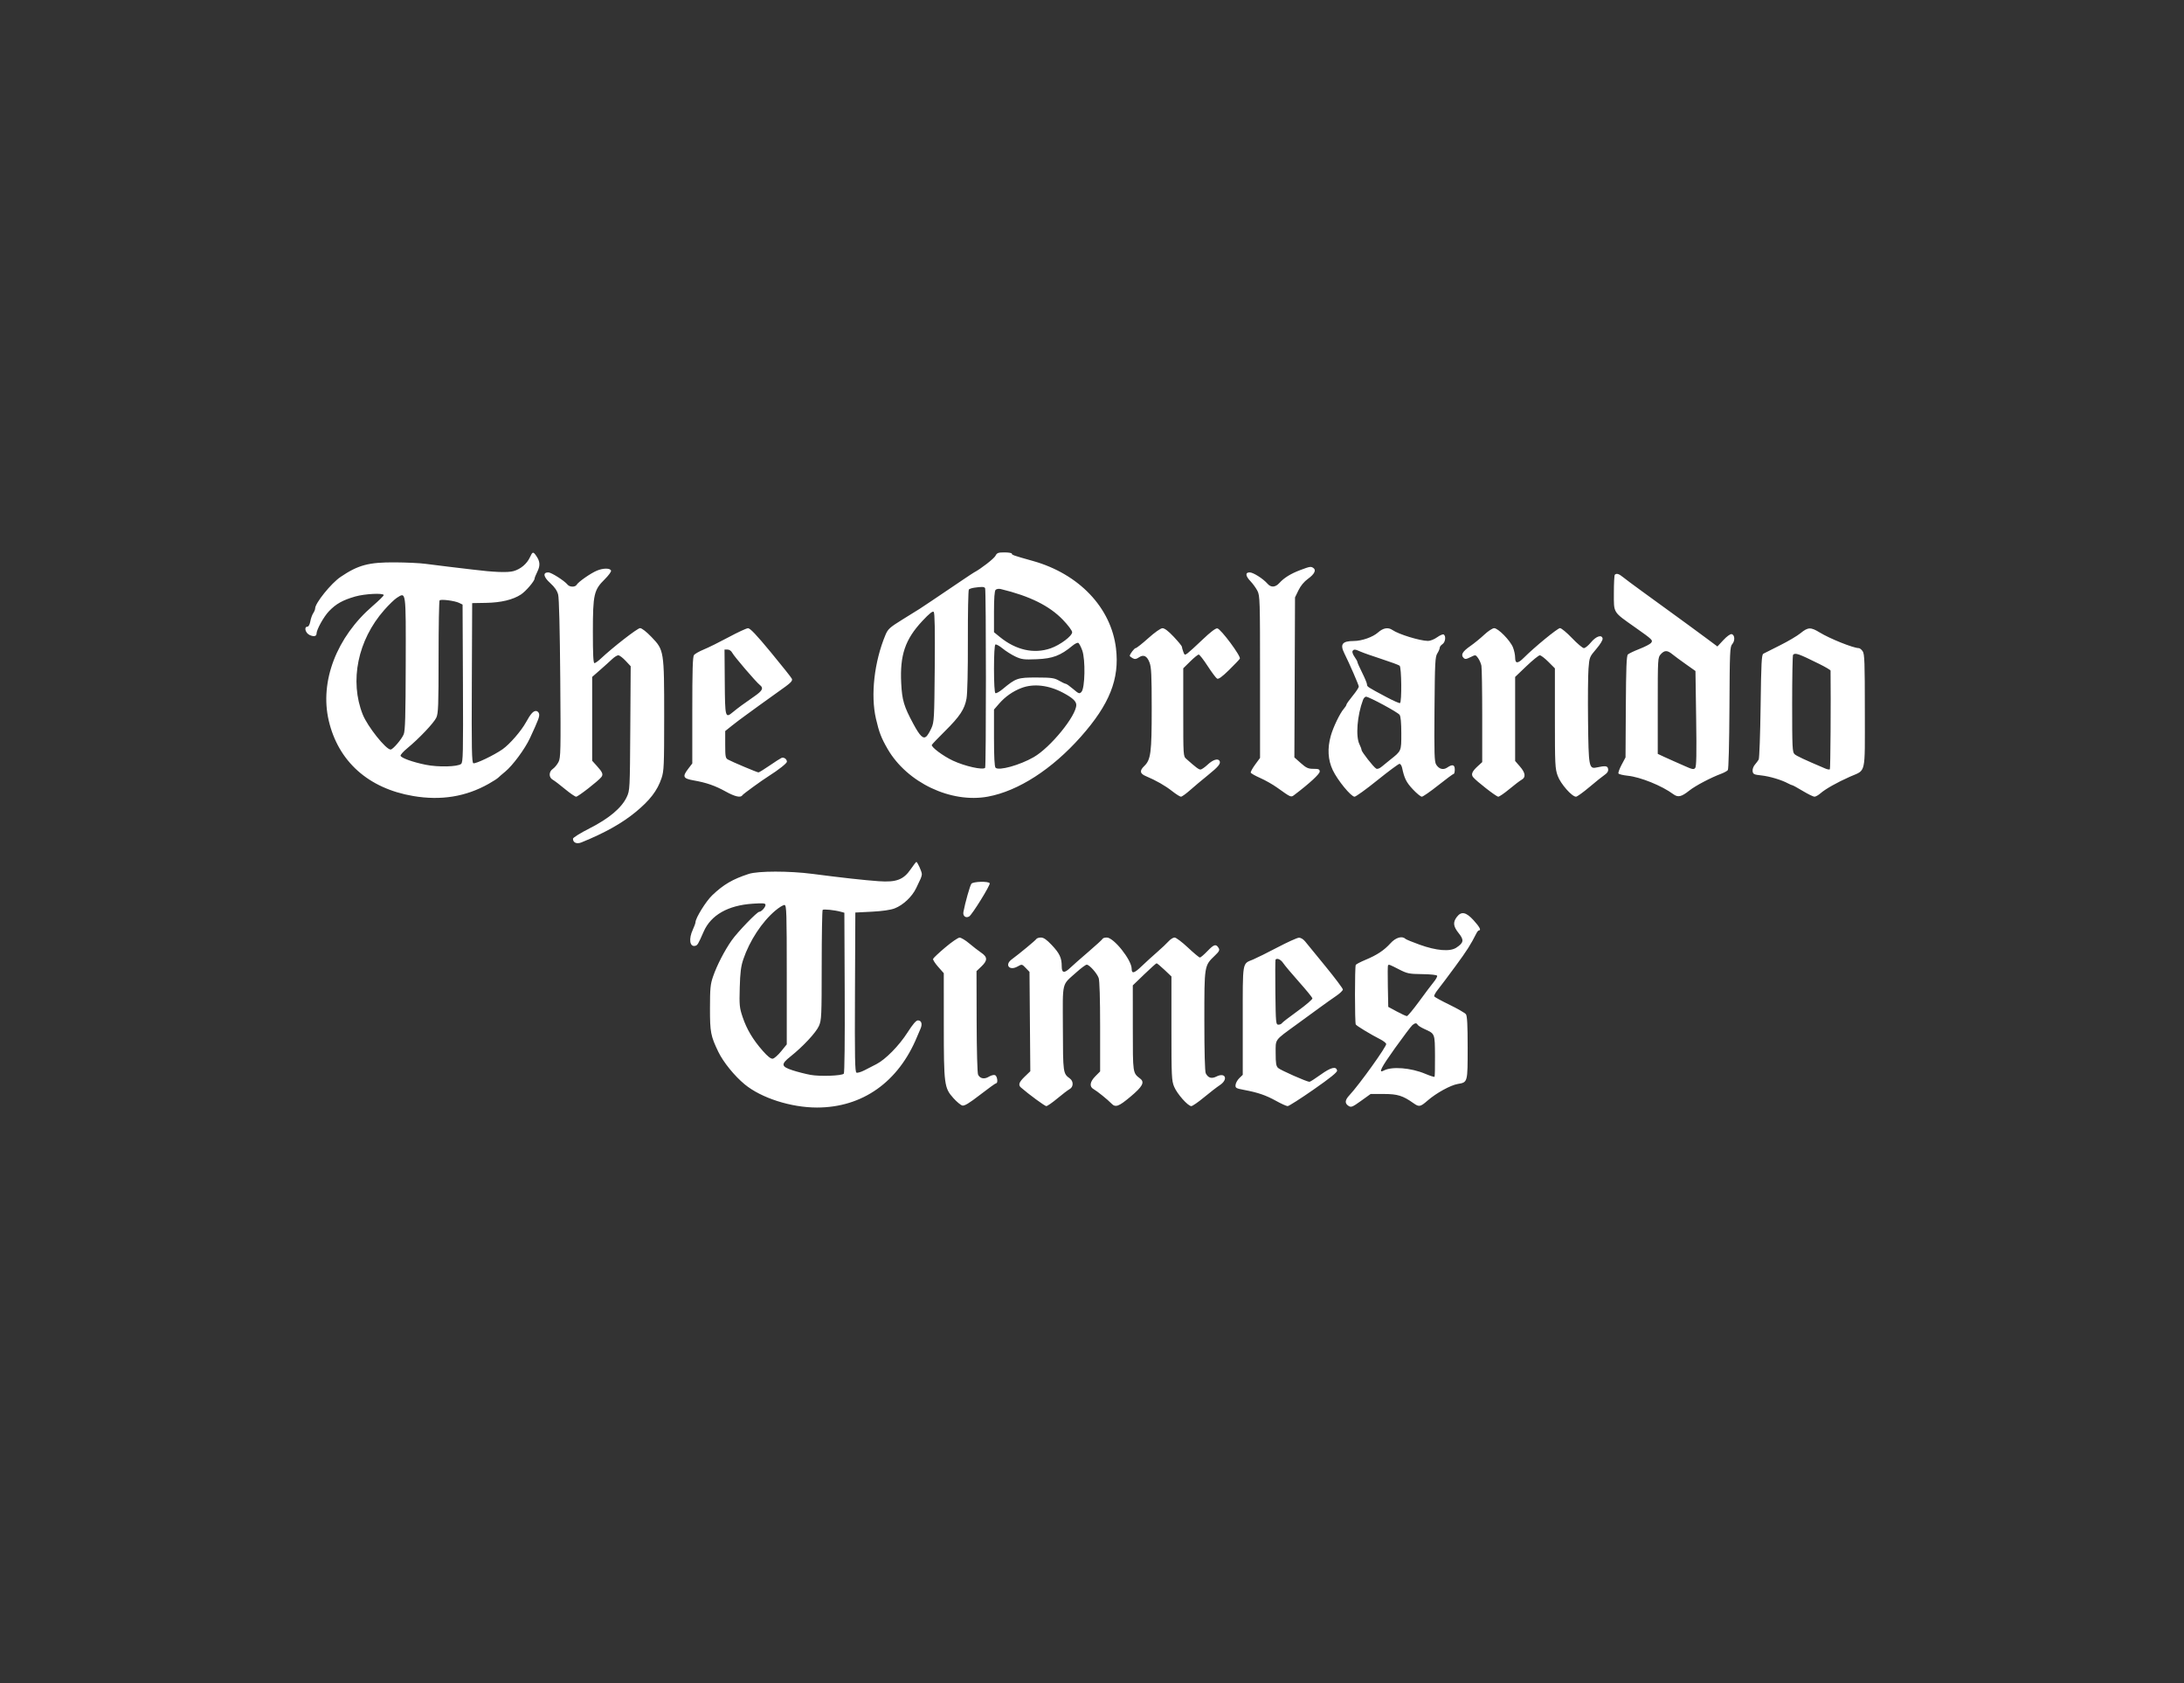 <svg xmlns="http://www.w3.org/2000/svg" width="183" height="141" viewBox="0 0 183 141" fill="none"><rect x="0" y="0" width="183" height="141" fill="#333333" stroke="none"/><g clip-path="url(#clip0_475_1337)"><path fill-rule="evenodd" clip-rule="evenodd" d="M44.403 46.683C44.155 47.226 43.628 47.673 43.035 47.84C42.542 47.98 41.379 47.935 39.564 47.708C39.059 47.645 38.154 47.538 37.553 47.469C36.953 47.401 36.1 47.294 35.657 47.232C35.215 47.17 34.06 47.114 33.09 47.109C30.884 47.096 30.012 47.33 28.533 48.331C27.745 48.865 26.407 50.523 26.407 50.966C26.407 51.055 26.334 51.236 26.244 51.37C26.154 51.503 26.045 51.811 26.002 52.054C25.955 52.312 25.855 52.497 25.762 52.497C25.447 52.497 25.586 53.029 25.945 53.195C26.287 53.352 26.522 53.306 26.522 53.081C26.522 52.746 27.126 51.656 27.565 51.2C28.158 50.582 28.709 50.273 29.759 49.97C30.565 49.738 32.153 49.66 32.153 49.853C32.153 49.913 31.738 50.319 31.233 50.755C28.205 53.364 26.779 57.075 27.544 60.358C28.343 63.789 30.871 66.047 34.623 66.682C36.951 67.076 39.027 66.741 40.94 65.663C41.306 65.457 41.669 65.224 41.746 65.146C41.824 65.067 42.086 64.841 42.327 64.644C42.958 64.128 43.987 62.735 44.406 61.831C45.131 60.263 45.225 60.012 45.168 59.787C45.137 59.661 45.021 59.558 44.912 59.558C44.675 59.558 44.466 59.794 44.067 60.515C43.665 61.243 42.707 62.344 42.113 62.762C41.401 63.262 39.843 64.008 39.662 63.935C39.532 63.883 39.51 62.743 39.535 57.197L39.564 50.522L40.721 50.502C41.983 50.48 42.98 50.241 43.655 49.797C44.063 49.529 44.793 48.675 44.793 48.466C44.793 48.407 44.898 48.146 45.027 47.885C45.279 47.373 45.254 47.024 44.931 46.561C44.672 46.19 44.622 46.202 44.403 46.683ZM83.408 46.563C83.289 46.796 82.169 47.665 81.622 47.949C81.559 47.982 81.119 48.271 80.645 48.592C80.171 48.912 79.602 49.296 79.381 49.445C79.16 49.594 78.591 49.978 78.117 50.298C77.643 50.618 77.168 50.934 77.062 51C76.956 51.066 76.319 51.462 75.646 51.879C74.54 52.565 74.401 52.691 74.19 53.196C73.253 55.444 72.939 58.228 73.399 60.216C73.663 61.355 73.843 61.821 74.372 62.736C76.005 65.559 79.677 67.304 82.779 66.732C85.321 66.263 88.148 64.441 90.568 61.712C92.971 59.002 93.817 56.878 93.511 54.317C93.104 50.906 90.413 48.075 86.546 46.99C84.927 46.536 84.782 46.486 84.782 46.379C84.782 46.321 84.506 46.274 84.169 46.274C83.639 46.274 83.537 46.313 83.408 46.563ZM108.965 47.749C108.165 48.049 107.591 48.402 107.197 48.84C106.861 49.211 106.496 49.232 106.204 48.896C105.838 48.475 105.01 47.949 104.713 47.949C104.324 47.949 104.353 48.244 104.786 48.696C104.981 48.899 105.24 49.258 105.361 49.493C105.57 49.9 105.581 50.249 105.581 56.705V63.489L105.172 64.046C104.948 64.353 104.781 64.657 104.802 64.722C104.822 64.787 105.179 64.989 105.593 65.171C106.008 65.353 106.643 65.713 107.004 65.971C108.205 66.827 108.163 66.81 108.469 66.578C109.703 65.645 110.58 64.838 110.58 64.636C110.58 64.441 110.497 64.404 110.058 64.404C109.616 64.404 109.454 64.332 108.997 63.926L108.457 63.447L108.511 50.044L108.799 49.45C108.983 49.068 109.271 48.722 109.603 48.482C110.142 48.093 110.309 47.751 110.045 47.577C109.836 47.438 109.767 47.45 108.965 47.749ZM50.021 47.799C49.5 48.015 48.459 48.741 48.321 48.984C48.199 49.199 47.729 49.191 47.554 48.971C47.3 48.652 46.195 47.949 45.948 47.949C45.464 47.949 45.529 48.324 46.101 48.84C46.475 49.179 46.682 49.479 46.768 49.807C46.846 50.108 46.911 52.699 46.945 56.865C46.993 62.951 46.982 63.476 46.797 63.834C46.687 64.047 46.476 64.304 46.327 64.405C45.975 64.645 45.969 65.125 46.315 65.317C46.458 65.396 46.92 65.748 47.343 66.1C47.767 66.451 48.186 66.738 48.276 66.738C48.441 66.738 50.137 65.418 50.387 65.095C50.562 64.869 50.491 64.692 50.011 64.162L49.619 63.729V56.704L50.279 56.126C50.642 55.809 51.094 55.401 51.284 55.22C51.474 55.039 51.71 54.891 51.808 54.891C51.906 54.891 52.179 55.097 52.416 55.349L52.846 55.808L52.813 61.004C52.78 66.123 52.775 66.208 52.519 66.76C52.099 67.663 51.041 68.558 49.422 69.379C48.645 69.773 48.01 70.168 48.01 70.257C48.01 70.593 48.327 70.728 48.728 70.564C50.672 69.772 52.103 68.972 53.239 68.041C54.46 67.04 55.084 66.227 55.432 65.182C55.633 64.58 55.652 64.144 55.652 60.036C55.652 54.516 55.643 54.458 54.595 53.367C54.166 52.92 53.777 52.617 53.632 52.617C53.416 52.617 51.337 54.233 50.326 55.186C50.114 55.385 49.882 55.549 49.809 55.549C49.713 55.549 49.677 54.824 49.678 52.916C49.68 49.783 49.762 49.424 50.676 48.52C50.991 48.208 51.227 47.885 51.2 47.802C51.131 47.581 50.55 47.579 50.021 47.799ZM135.305 48.149C135.263 48.193 135.228 48.883 135.228 49.682C135.228 51.389 135.126 51.225 137.009 52.554C138.483 53.595 138.522 53.633 138.341 53.86C138.263 53.958 137.828 54.183 137.374 54.36C136.921 54.537 136.483 54.746 136.402 54.825C136.288 54.934 136.249 55.936 136.23 59.207L136.205 63.447L135.876 64.065C135.695 64.405 135.577 64.734 135.614 64.795C135.65 64.857 136.005 64.942 136.402 64.984C137.467 65.097 139.255 65.822 140.203 66.524C140.601 66.819 140.884 66.755 141.559 66.218C142.059 65.821 143.352 65.14 144.227 64.814C144.468 64.724 144.715 64.588 144.776 64.512C144.841 64.429 144.896 62.315 144.912 59.285C144.936 54.545 144.953 54.181 145.148 53.955C145.397 53.669 145.363 53.174 145.092 53.12C144.984 53.098 144.684 53.315 144.403 53.619L143.904 54.155L143.042 53.512C142.568 53.158 141.933 52.691 141.63 52.473C141.328 52.256 140.826 51.89 140.514 51.659C139.937 51.233 139.801 51.133 137.579 49.526C136.882 49.021 136.164 48.486 135.984 48.338C135.651 48.064 135.442 48.006 135.305 48.149ZM81.622 49.233C81.432 49.261 81.235 49.327 81.183 49.38C81.13 49.432 81.093 51.353 81.099 53.649C81.106 56.184 81.061 58.094 80.986 58.515C80.826 59.408 80.429 60.007 79.178 61.248C78.621 61.799 78.128 62.315 78.081 62.394C77.985 62.556 79.014 63.33 79.841 63.716C80.854 64.189 82.351 64.523 82.546 64.32C82.634 64.228 82.632 49.419 82.544 49.27C82.47 49.146 82.266 49.138 81.622 49.233ZM83.423 49.412C83.332 49.507 83.288 50.111 83.288 51.256V52.96L83.777 53.358C85.124 54.457 86.625 54.794 88.025 54.313C88.821 54.039 89.838 53.28 89.838 52.96C89.838 52.829 89.493 52.367 89.058 51.916C87.928 50.743 86.281 49.929 83.854 49.343C83.689 49.303 83.499 49.334 83.423 49.412ZM33.242 50.085C33.051 50.207 32.577 50.667 32.189 51.108C29.975 53.624 29.274 57.046 30.396 59.857C30.795 60.856 32.334 62.789 32.73 62.789C32.917 62.789 33.646 61.942 33.825 61.517C33.951 61.218 33.986 60.018 33.996 55.605C34.01 49.407 34.034 49.582 33.242 50.085ZM36.835 50.293C36.788 50.342 36.749 52.479 36.749 55.042C36.749 59.094 36.725 59.755 36.562 60.111C36.361 60.552 35.114 61.868 34.13 62.677C33.795 62.952 33.541 63.236 33.564 63.309C33.624 63.498 34.581 63.842 35.657 64.061C36.711 64.276 38.353 64.238 38.638 63.992C38.8 63.852 38.816 63.132 38.79 57.24L38.76 50.645L38.473 50.504C38.106 50.324 36.948 50.175 36.835 50.293ZM77.28 52.023C75.843 53.561 75.396 54.875 75.513 57.224C75.584 58.652 75.739 59.172 76.529 60.638C77.077 61.654 77.354 61.925 77.614 61.7C77.718 61.61 77.912 61.293 78.044 60.995C78.272 60.483 78.287 60.224 78.323 55.922C78.35 52.795 78.324 51.348 78.239 51.259C78.15 51.167 77.876 51.386 77.28 52.023ZM61.053 53.377C60.294 53.785 59.364 54.246 58.984 54.401C58.605 54.557 58.23 54.767 58.151 54.87C58.042 55.011 58.008 56.125 58.008 59.504V63.953L57.659 64.41C57.161 65.062 57.236 65.217 58.124 65.374C59.2 65.564 59.912 65.811 60.804 66.304C61.588 66.738 62.068 66.845 62.203 66.618C62.263 66.515 63.826 65.38 64.425 65.003C65.222 64.501 65.936 63.937 65.936 63.809C65.936 63.585 65.676 63.405 65.477 63.492C65.382 63.533 64.932 63.823 64.478 64.135C64.023 64.448 63.607 64.704 63.553 64.704C63.442 64.704 61.34 63.819 60.995 63.626C60.791 63.513 60.766 63.376 60.766 62.369V61.239L61.331 60.787C61.642 60.539 62.161 60.147 62.484 59.917C62.807 59.686 63.325 59.309 63.635 59.079C63.945 58.849 64.62 58.364 65.136 58.002C66.268 57.206 66.426 57.059 66.353 56.861C66.322 56.776 65.536 55.787 64.607 54.662C63.376 53.171 62.852 52.619 62.675 52.626C62.541 52.631 61.811 52.969 61.053 53.377ZM96.216 53.46C95.71 53.914 95.238 54.287 95.166 54.289C95.049 54.292 94.664 54.793 94.664 54.942C94.664 54.975 94.771 55.061 94.902 55.134C95.087 55.237 95.202 55.224 95.424 55.072C95.82 54.802 96.105 54.937 96.32 55.496C96.472 55.893 96.503 56.54 96.503 59.362C96.503 63.061 96.428 63.638 95.88 64.167C95.469 64.564 95.507 64.803 96.015 65.017C96.863 65.373 97.628 65.81 98.212 66.27C98.539 66.528 98.873 66.738 98.954 66.738C99.035 66.738 99.374 66.496 99.707 66.201C100.04 65.905 100.718 65.336 101.213 64.937C102.095 64.226 102.315 63.955 102.185 63.736C102.05 63.509 101.629 63.642 101.199 64.046C100.954 64.276 100.681 64.464 100.591 64.464C100.443 64.464 100.21 64.289 99.406 63.575C99.146 63.344 99.146 63.339 99.146 59.664V55.984L99.731 55.407C100.052 55.09 100.372 54.831 100.441 54.831C100.51 54.831 100.847 55.261 101.188 55.788C101.53 56.315 101.885 56.79 101.977 56.844C102.097 56.915 102.378 56.715 102.972 56.136C103.427 55.691 103.84 55.259 103.888 55.176C104.002 54.98 102.302 52.691 102.003 52.638C101.864 52.613 101.43 52.942 100.768 53.574C100.207 54.11 99.638 54.629 99.504 54.727C99.277 54.892 99.252 54.883 99.146 54.59C99.083 54.418 99.031 54.229 99.031 54.171C99.031 54.114 98.724 53.74 98.348 53.341C97.887 52.853 97.579 52.62 97.4 52.625C97.246 52.63 96.75 52.98 96.216 53.46ZM115.47 52.979C115.031 53.37 114.113 53.693 113.435 53.695C112.467 53.699 112.263 53.967 112.645 54.731C113.087 55.617 113.855 57.383 113.855 57.516C113.855 57.598 113.622 57.948 113.338 58.295C113.053 58.642 112.82 58.97 112.82 59.024C112.82 59.079 112.723 59.235 112.603 59.371C112.276 59.743 111.709 60.917 111.507 61.643C111.212 62.697 111.268 63.652 111.673 64.51C112.074 65.359 113.205 66.738 113.499 66.738C113.61 66.738 114.469 66.119 115.408 65.362C116.348 64.605 117.183 63.986 117.264 63.986C117.346 63.986 117.444 64.134 117.483 64.315C117.672 65.205 117.834 65.531 118.374 66.11C118.697 66.456 119.04 66.738 119.137 66.737C119.234 66.736 119.855 66.305 120.517 65.779C121.179 65.254 121.761 64.823 121.81 64.823C121.859 64.823 121.898 64.662 121.898 64.464C121.898 64.052 121.701 63.999 121.268 64.295C120.931 64.525 120.579 64.431 120.339 64.049C120.189 63.811 120.169 63.153 120.198 59.415C120.229 55.505 120.253 55.026 120.433 54.739C120.544 54.564 120.634 54.35 120.634 54.265C120.634 54.18 120.738 54.043 120.864 53.961C121.108 53.802 121.177 53.283 120.972 53.151C120.905 53.108 120.657 53.212 120.42 53.383C120.184 53.554 119.838 53.692 119.651 53.689C118.97 53.681 117.19 53.134 116.673 52.774C116.316 52.526 115.899 52.597 115.47 52.979ZM124.369 53.166C124.053 53.463 123.529 53.89 123.205 54.116C122.55 54.571 122.385 54.85 122.623 55.098C122.758 55.239 122.846 55.231 123.211 55.05C123.639 54.838 123.641 54.838 123.852 55.129C123.968 55.29 124.093 55.578 124.13 55.769C124.167 55.961 124.197 57.855 124.197 59.979V63.841L123.815 64.19C123.355 64.611 123.248 64.862 123.429 65.095C123.679 65.418 125.375 66.738 125.54 66.738C125.63 66.738 126.049 66.451 126.472 66.1C126.896 65.748 127.358 65.396 127.5 65.317C127.869 65.113 127.821 64.744 127.357 64.209L126.955 63.746V56.706L127.903 55.8C128.424 55.302 128.928 54.894 129.023 54.894C129.118 54.893 129.441 55.14 129.741 55.441L130.287 55.988V60.162C130.287 64.064 130.302 64.378 130.52 64.986C130.761 65.656 131.709 66.738 132.056 66.738C132.149 66.738 132.655 66.374 133.181 65.93C133.707 65.485 134.282 65.024 134.46 64.905C134.682 64.756 134.771 64.607 134.747 64.427C134.709 64.151 134.54 64.127 133.773 64.291C133.142 64.426 133.107 64.236 133.064 60.395C133.043 58.52 133.06 56.546 133.102 56.011C133.177 55.053 133.188 55.025 133.752 54.366C134.093 53.967 134.309 53.61 134.284 53.485C134.214 53.133 133.73 53.297 133.304 53.816C133.088 54.078 132.824 54.292 132.717 54.292C132.609 54.292 132.162 53.915 131.723 53.454C131.284 52.994 130.83 52.617 130.713 52.617C130.517 52.617 128.574 54.209 127.684 55.1C127.173 55.611 126.955 55.607 126.955 55.085C126.955 54.862 126.873 54.478 126.774 54.231C126.541 53.649 125.525 52.615 125.194 52.622C125.057 52.625 124.685 52.87 124.369 53.166ZM150.873 53.038C150.599 53.264 149.823 53.722 149.15 54.057C148.477 54.392 147.848 54.709 147.754 54.761C147.607 54.842 147.573 55.497 147.524 59.152C147.492 61.514 147.42 63.528 147.363 63.627C147.306 63.725 147.16 63.922 147.038 64.064C146.913 64.208 146.832 64.445 146.854 64.602C146.887 64.852 146.969 64.891 147.581 64.956C148.27 65.029 149.28 65.33 149.822 65.624C149.98 65.709 150.143 65.78 150.185 65.78C150.227 65.78 150.62 65.996 151.059 66.26C151.497 66.523 151.937 66.738 152.037 66.738C152.136 66.738 152.364 66.61 152.542 66.454C152.956 66.091 153.933 65.541 155.008 65.064C156.383 64.455 156.257 65.012 156.257 59.566C156.257 55.468 156.233 54.788 156.078 54.558C155.98 54.412 155.831 54.292 155.748 54.292C155.295 54.292 153.319 53.5 152.468 52.978C151.726 52.522 151.493 52.531 150.873 53.038ZM89.88 54.078C88.858 54.924 88.215 55.168 86.861 55.223C85.799 55.267 85.599 55.242 85.079 54.997C84.758 54.846 84.275 54.541 84.007 54.32C83.739 54.099 83.467 53.952 83.404 53.992C83.334 54.037 83.288 54.842 83.288 56.027C83.288 57.212 83.334 58.017 83.404 58.062C83.467 58.103 83.739 57.954 84.007 57.731C85.125 56.802 85.271 56.752 86.85 56.755C88.112 56.757 88.343 56.79 88.745 57.021C88.997 57.166 89.25 57.284 89.308 57.284C89.365 57.284 89.641 57.48 89.922 57.719C90.389 58.118 90.447 58.138 90.615 57.962C90.914 57.651 90.96 55.251 90.682 54.481C90.566 54.158 90.412 53.873 90.341 53.848C90.27 53.824 90.063 53.927 89.88 54.078ZM60.729 57.134C60.752 60.127 60.768 60.187 61.411 59.653C61.817 59.316 62.335 58.935 63.205 58.334C63.899 57.853 64.002 57.641 63.667 57.38C63.352 57.136 61.506 54.981 61.354 54.681C61.275 54.526 61.109 54.412 60.963 54.412L60.708 54.412L60.729 57.134ZM113.331 54.543C113.288 54.615 113.362 54.828 113.496 55.017C113.63 55.205 113.74 55.404 113.74 55.459C113.74 55.513 113.921 55.92 114.142 56.361C114.363 56.803 114.544 57.242 114.544 57.338C114.544 57.524 114.57 57.541 116.159 58.388C116.742 58.698 117.259 58.927 117.308 58.895C117.468 58.792 117.438 55.894 117.275 55.764C117.195 55.7 116.509 55.447 115.751 55.201C114.992 54.955 114.202 54.677 113.994 54.583C113.541 54.377 113.433 54.371 113.331 54.543ZM139.155 54.808C138.909 55.081 138.905 55.142 138.905 59.118V63.151L139.451 63.406C139.751 63.547 140.1 63.704 140.227 63.755C140.353 63.807 140.783 63.996 141.181 64.176C141.797 64.454 141.926 64.477 142.043 64.334C142.146 64.207 142.166 63.175 142.123 60.187L142.065 56.209L141.255 55.636C140.809 55.322 140.298 54.944 140.119 54.798C139.705 54.459 139.468 54.461 139.155 54.808ZM150.243 54.851C150.201 54.894 150.167 56.744 150.167 58.961C150.167 62.65 150.184 63.007 150.368 63.175C150.538 63.33 151.165 63.623 152.949 64.381C153.12 64.454 153.291 64.482 153.328 64.443C153.377 64.392 153.416 58.767 153.385 56.176C153.385 56.126 152.958 55.874 152.436 55.616C150.7 54.756 150.426 54.66 150.243 54.851ZM85.586 57.633C84.87 57.906 84.226 58.358 83.718 58.943L83.288 59.439V61.808C83.288 63.395 83.331 64.221 83.417 64.311C83.682 64.587 85.449 64.098 86.617 63.425C88.024 62.614 90.183 59.965 90.183 59.051C90.183 58.745 89.869 58.455 89.091 58.04C87.872 57.39 86.608 57.243 85.586 57.633ZM114.208 58.63C113.72 59.932 113.58 61.69 113.913 62.354C114.007 62.542 114.084 62.752 114.084 62.82C114.084 62.974 115.081 64.249 115.306 64.382C115.412 64.446 115.586 64.383 115.8 64.203C115.982 64.05 116.281 63.806 116.466 63.66C117.437 62.891 117.417 62.937 117.417 61.441C117.417 60.542 117.368 60.013 117.273 59.879C117.119 59.661 114.71 58.361 114.46 58.361C114.377 58.361 114.264 58.482 114.208 58.63Z" fill="white"></path><path fill-rule="evenodd" clip-rule="evenodd" d="M76.323 72.795C75.71 73.695 75.108 73.923 73.625 73.818C72.433 73.734 70.507 73.521 68.085 73.205C66.138 72.951 63.521 72.952 62.737 73.208C61.392 73.645 60.622 74.095 59.677 74.997C59.156 75.494 58.287 76.892 58.278 77.249C58.276 77.332 58.174 77.615 58.052 77.878C57.697 78.644 57.788 79.325 58.234 79.235C58.444 79.193 58.492 79.114 58.958 78.048C59.568 76.652 61 75.837 63.079 75.701C63.972 75.643 64.142 75.66 64.142 75.809C64.142 76 63.791 76.382 63.615 76.382C63.433 76.382 61.796 78.08 61.308 78.776C60.708 79.631 60.072 80.862 59.749 81.799C59.524 82.453 59.492 82.781 59.49 84.46C59.488 86.467 59.548 86.778 60.189 88.11C60.603 88.97 61.545 90.132 62.399 90.835C63.79 91.98 66.277 92.777 68.457 92.777C72.258 92.777 75.278 90.643 76.84 86.854C76.922 86.656 77.052 86.35 77.131 86.174C77.305 85.78 77.21 85.477 76.912 85.477C76.76 85.477 76.484 85.798 76.045 86.485C75.335 87.596 74.203 88.748 73.432 89.144C73.157 89.284 72.706 89.516 72.429 89.659C72.152 89.802 71.854 89.89 71.767 89.855C71.636 89.803 71.615 88.685 71.639 83.117L71.669 76.442L73.048 76.372C73.924 76.328 74.624 76.226 74.966 76.094C75.679 75.819 76.43 75.11 76.771 74.39C76.922 74.071 77.091 73.716 77.144 73.601C77.198 73.487 77.242 73.314 77.242 73.217C77.242 73.018 76.871 72.198 76.783 72.202C76.751 72.204 76.544 72.47 76.323 72.795ZM81.394 74.03C81.278 74.176 80.868 75.627 80.726 76.395C80.663 76.733 80.924 76.937 81.207 76.771C81.456 76.626 83.008 74.119 82.93 73.988C82.822 73.806 81.545 73.84 81.394 74.03ZM64.956 76.288C63.843 77.229 62.811 78.802 62.282 80.362C62.083 80.95 62.02 81.453 61.984 82.726C61.942 84.21 61.962 84.413 62.225 85.197C62.568 86.219 63.085 87.088 63.91 88.026C64.329 88.503 64.593 88.709 64.751 88.685C64.877 88.665 65.192 88.387 65.452 88.068L65.924 87.487V81.667C65.924 76.476 65.904 75.843 65.743 75.811C65.644 75.791 65.29 76.005 64.956 76.288ZM68.932 76.221C68.889 76.266 68.853 78.353 68.851 80.86C68.849 85.15 68.835 85.448 68.62 85.942C68.382 86.489 67.276 87.676 66.24 88.498C65.418 89.149 65.445 89.342 66.403 89.655C66.824 89.793 67.505 89.966 67.915 90.041C68.715 90.186 70.531 90.121 70.704 89.941C70.766 89.877 70.797 87.065 70.779 83.145L70.75 76.459L70.463 76.38C69.939 76.235 69.011 76.139 68.932 76.221ZM122.066 76.817C121.728 77.264 121.769 77.602 122.229 78.176C122.689 78.749 122.65 78.975 122.022 79.388C121.494 79.734 120.364 79.642 118.955 79.136C118.355 78.921 117.814 78.698 117.754 78.641C117.479 78.377 116.943 78.538 116.513 79.014C115.975 79.609 115.386 80 114.419 80.403C114.006 80.576 113.637 80.767 113.601 80.828C113.513 80.977 113.514 85.671 113.602 85.82C113.673 85.94 114.878 86.668 115.657 87.063C115.897 87.184 116.12 87.357 116.153 87.445C116.219 87.623 113.9 90.857 113.071 91.745C112.687 92.155 112.664 92.425 112.993 92.639C113.213 92.781 113.316 92.74 114.042 92.219L114.847 91.641L115.953 91.642C117.102 91.643 117.54 91.778 118.438 92.413C118.909 92.745 119.007 92.727 119.624 92.19C120.345 91.563 121.544 90.904 122.146 90.803C122.984 90.663 122.977 90.689 122.977 87.766C122.977 85.87 122.938 85.11 122.833 84.965C122.754 84.856 122.139 84.499 121.466 84.172C120.793 83.846 120.213 83.529 120.177 83.468C120.141 83.407 120.28 83.148 120.487 82.892C120.693 82.635 121.357 81.752 121.96 80.93C122.923 79.619 123.224 79.146 123.722 78.162C123.785 78.038 123.875 77.938 123.924 77.938C124.132 77.938 123.975 77.641 123.475 77.091C122.841 76.394 122.444 76.317 122.066 76.817ZM79.199 79.37C78.663 79.822 78.206 80.253 78.183 80.326C78.159 80.399 78.352 80.699 78.61 80.991L79.081 81.523L79.082 85.864C79.084 90.881 79.117 91.132 79.895 91.997C80.166 92.298 80.498 92.574 80.633 92.609C80.813 92.656 81.204 92.419 82.124 91.708C82.809 91.177 83.413 90.743 83.466 90.743C83.644 90.743 83.565 90.138 83.377 90.063C83.275 90.022 83.042 90.081 82.859 90.194C82.484 90.425 82.126 90.36 81.957 90.032C81.892 89.905 81.841 88.057 81.834 85.583L81.823 81.35L82.233 80.959C82.761 80.455 82.756 80.172 82.212 79.802C81.975 79.641 81.523 79.291 81.207 79.024C80.891 78.757 80.529 78.54 80.402 78.543C80.276 78.545 79.734 78.917 79.199 79.37ZM86.834 78.662C86.764 78.779 85.438 79.877 84.773 80.367C84.157 80.822 84.576 81.347 85.252 80.968C85.63 80.756 85.632 80.756 85.947 81.085L86.263 81.414L86.331 89.737L85.866 90.185C85.383 90.65 85.3 90.885 85.545 91.098C86.211 91.678 87.547 92.658 87.671 92.658C87.757 92.658 88.173 92.369 88.596 92.016C89.019 91.662 89.482 91.311 89.624 91.234C89.954 91.055 89.964 90.576 89.642 90.342C89.075 89.928 89.07 89.896 89.06 86.13C89.049 82.097 88.931 82.584 90.204 81.438C90.587 81.093 90.972 80.81 91.059 80.81C91.277 80.81 91.911 81.517 92.059 81.925C92.135 82.136 92.181 83.657 92.181 86.007V89.752L91.78 90.158C91.316 90.627 91.262 91.03 91.635 91.236C91.922 91.395 92.815 92.114 93.133 92.445C93.471 92.795 93.736 92.698 94.734 91.86C95.73 91.025 95.928 90.661 95.549 90.364C94.905 89.862 94.922 89.971 94.92 86.116L94.918 82.545L95.876 81.621C96.403 81.112 96.87 80.695 96.912 80.693C96.954 80.692 97.252 80.939 97.573 81.243L98.156 81.796V86.14C98.156 90.186 98.172 90.521 98.381 91.03C98.627 91.628 99.538 92.658 99.821 92.658C99.918 92.658 100.398 92.327 100.886 91.923C101.374 91.519 101.968 91.06 102.206 90.904C102.937 90.423 102.69 89.795 101.922 90.182C101.517 90.386 101.231 90.299 101.032 89.91C100.958 89.767 100.914 88.126 100.914 85.513C100.914 80.83 100.901 80.908 101.803 80.041C102.158 79.701 102.213 79.589 102.112 79.417C101.897 79.052 101.723 79.098 101.182 79.662C100.892 79.964 100.603 80.212 100.541 80.212C100.478 80.212 100.026 79.835 99.535 79.374C99.044 78.913 98.542 78.536 98.419 78.536C98.297 78.536 98.071 78.678 97.918 78.851C97.764 79.024 97.329 79.435 96.95 79.764C96.57 80.093 95.986 80.626 95.65 80.948C95.035 81.539 94.824 81.592 94.824 81.157C94.824 80.419 93.326 78.536 92.74 78.536C92.569 78.536 92.412 78.583 92.391 78.64C92.37 78.697 91.836 79.186 91.204 79.728C90.572 80.269 89.891 80.869 89.691 81.06C89.174 81.556 88.963 81.521 88.963 80.938C88.963 80.239 88.785 79.862 88.128 79.165C87.7 78.711 87.447 78.536 87.222 78.536C87.049 78.536 86.875 78.593 86.834 78.662ZM107.046 79.36C106.216 79.796 105.296 80.252 105.001 80.376C104.072 80.763 104.132 80.411 104.132 85.492V90.036L103.846 90.312C103.689 90.464 103.547 90.717 103.53 90.874C103.502 91.138 103.558 91.172 104.246 91.301C105.407 91.519 106.076 91.749 106.928 92.222C107.36 92.462 107.795 92.658 107.894 92.658C107.994 92.658 108.975 92.032 110.074 91.266C111.467 90.296 112.061 89.816 112.036 89.681C111.966 89.296 111.517 89.407 110.668 90.018C110.206 90.351 109.78 90.623 109.722 90.623C109.501 90.623 107.288 89.646 107.094 89.462C106.928 89.306 106.889 89.074 106.889 88.222C106.889 87.014 106.76 87.192 108.62 85.836C109.207 85.409 110.079 84.772 110.558 84.423C111.037 84.073 111.674 83.621 111.974 83.418C112.274 83.214 112.52 82.977 112.52 82.889C112.52 82.802 111.869 81.935 111.074 80.962C110.278 79.99 109.507 79.046 109.36 78.865C109.196 78.663 108.99 78.543 108.825 78.553C108.677 78.562 107.876 78.925 107.046 79.36ZM106.88 80.381C106.854 80.408 106.847 81.647 106.865 83.133C106.896 85.699 106.909 85.836 107.117 85.836C107.237 85.836 107.368 85.781 107.408 85.715C107.448 85.647 108.048 85.184 108.742 84.684C109.436 84.184 109.988 83.708 109.969 83.626C109.95 83.544 109.444 82.925 108.844 82.251C108.244 81.577 107.65 80.87 107.523 80.68C107.319 80.376 107.019 80.236 106.88 80.381ZM116.303 80.86C116.276 80.887 116.27 81.682 116.289 82.626L116.323 84.344L117.04 84.731C117.435 84.944 117.815 85.118 117.884 85.118C117.954 85.118 118.414 84.566 118.907 83.892C119.399 83.217 119.951 82.485 120.132 82.265C120.313 82.045 120.443 81.809 120.421 81.741C120.398 81.667 119.893 81.611 119.177 81.602C118.066 81.589 117.915 81.558 117.215 81.199C116.426 80.794 116.382 80.778 116.303 80.86ZM118.352 85.866C118.25 85.949 117.594 86.816 116.894 87.793C115.712 89.446 115.463 89.942 115.946 89.681C116.619 89.317 118.215 89.442 119.432 89.954C119.827 90.12 120.174 90.232 120.202 90.202C120.23 90.173 120.247 89.381 120.24 88.443C120.225 86.543 120.252 86.61 119.341 86.193C119.08 86.074 118.831 85.918 118.789 85.846C118.689 85.678 118.582 85.683 118.352 85.866Z" fill="white"></path></g><defs><clipPath id="clip0_475_1337"><rect width="182.289" height="140.222" fill="white" transform="translate(0.346)"></rect></clipPath></defs></svg>